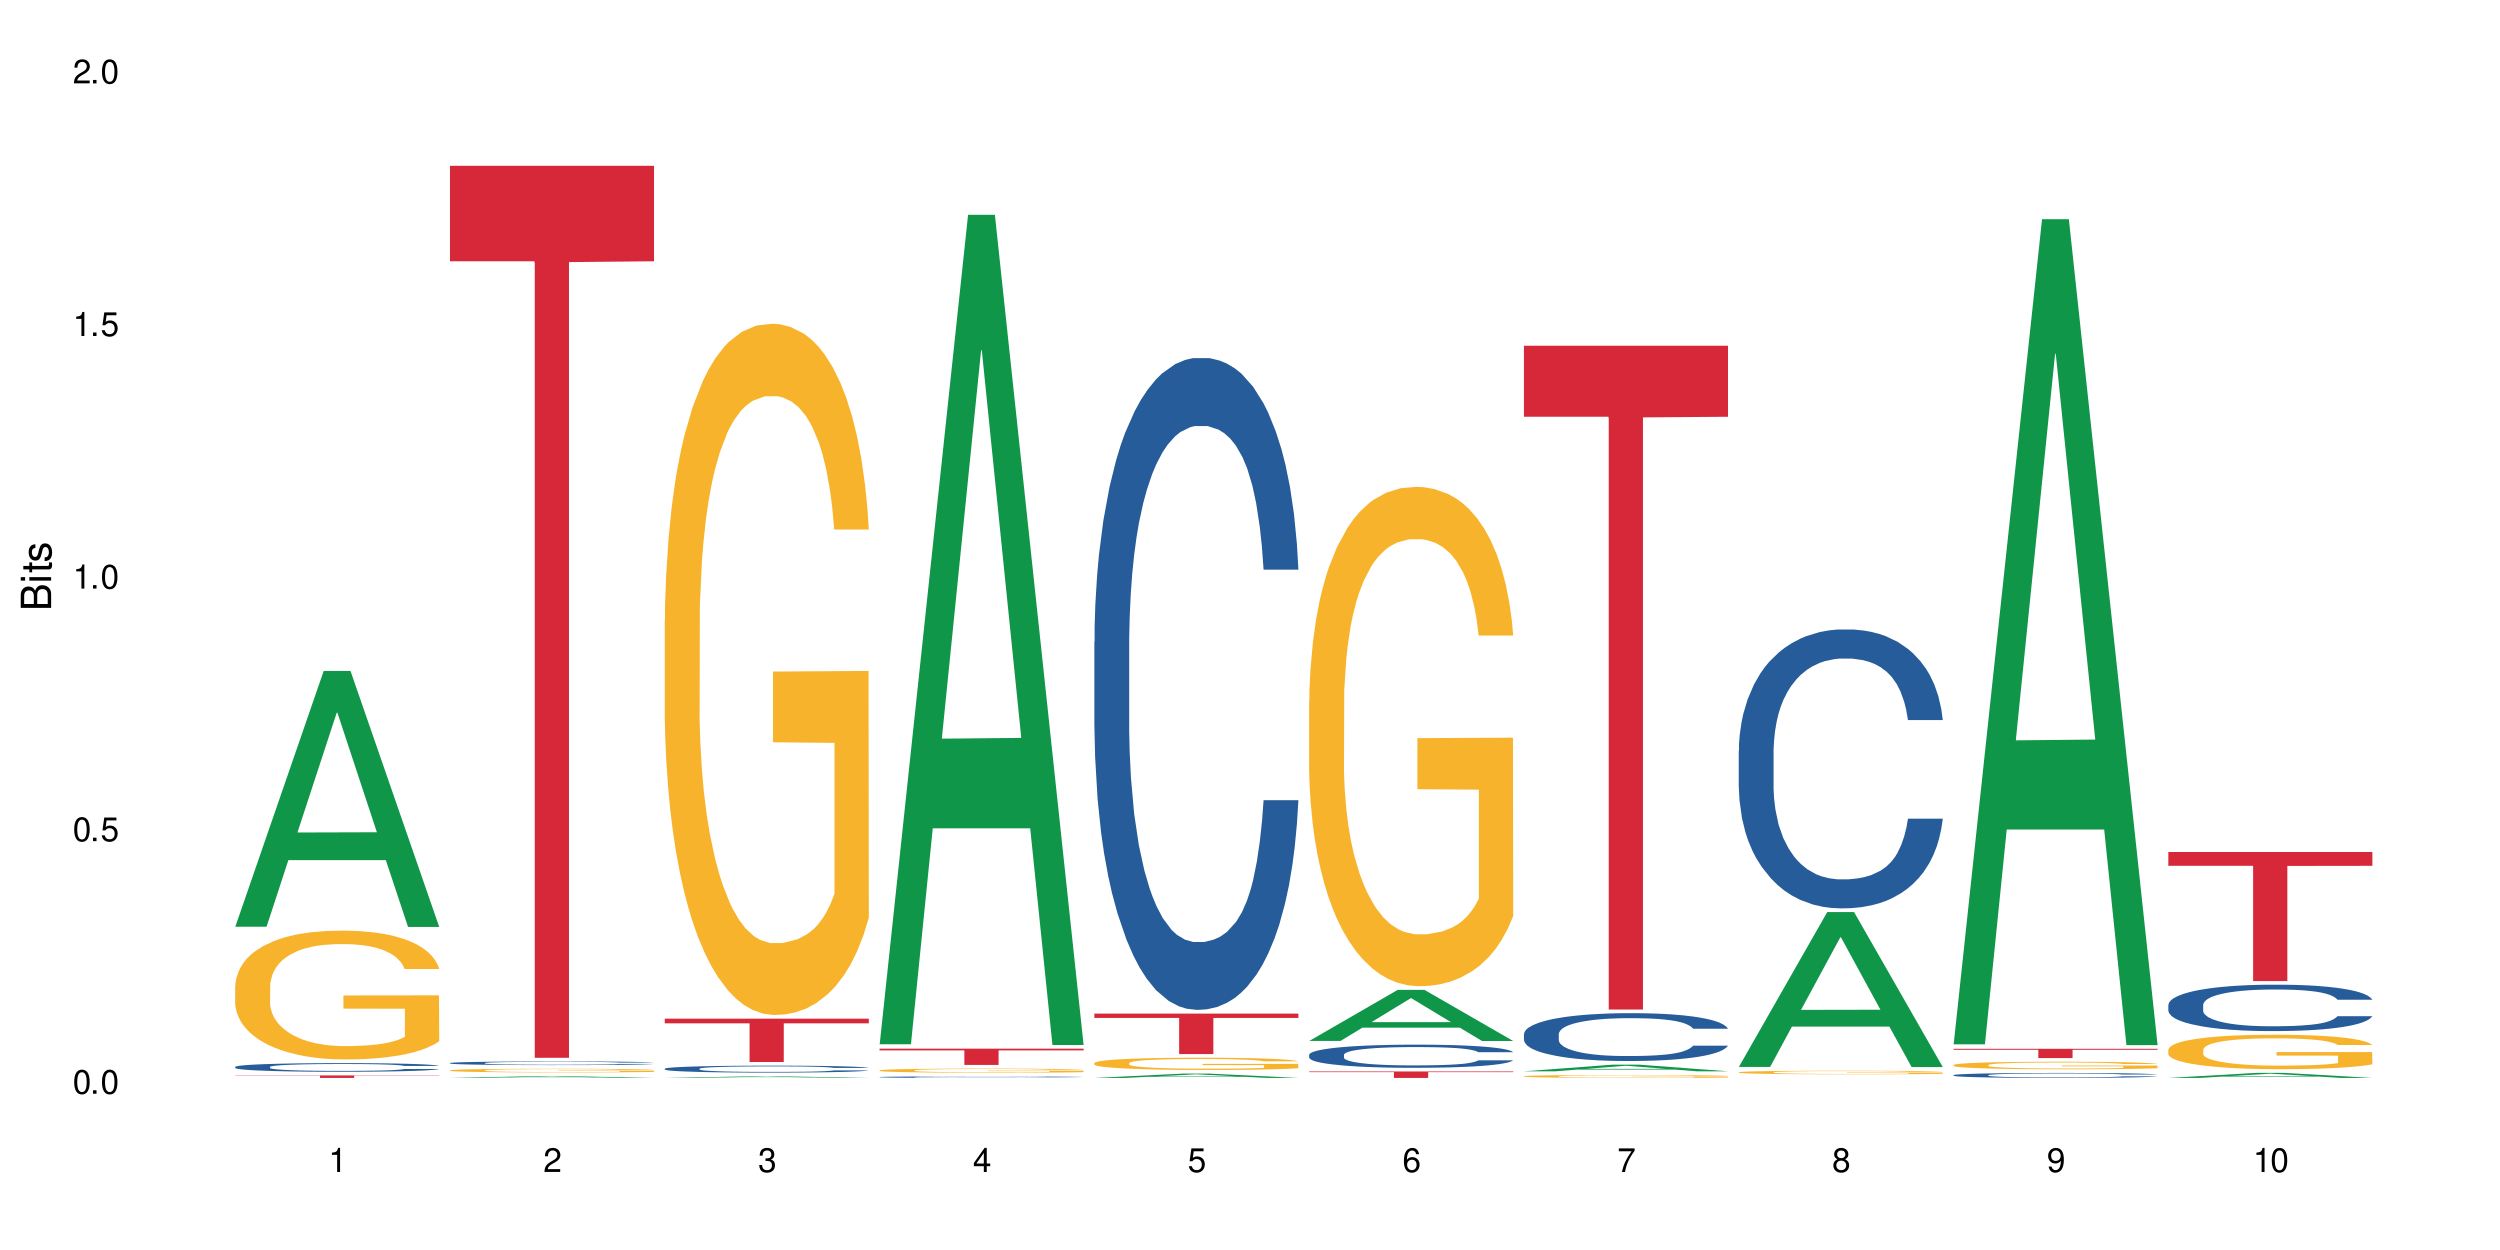 <?xml version="1.0" encoding="UTF-8"?>
<svg xmlns="http://www.w3.org/2000/svg" xmlns:xlink="http://www.w3.org/1999/xlink" width="720" height="360" viewBox="0 0 720 360">
<defs>
<g>
<g id="glyph-0-0">
</g>
<g id="glyph-0-1">
<path d="M 2.641 -6.938 C 2 -6.938 1.422 -6.656 1.078 -6.172 C 0.641 -5.562 0.406 -4.641 0.406 -3.359 C 0.406 -1.016 1.188 0.219 2.641 0.219 C 4.078 0.219 4.859 -1.016 4.859 -3.297 C 4.859 -4.641 4.656 -5.547 4.203 -6.172 C 3.844 -6.656 3.281 -6.938 2.641 -6.938 Z M 2.641 -6.188 C 3.547 -6.188 4 -5.25 4 -3.375 C 4 -1.406 3.562 -0.484 2.625 -0.484 C 1.734 -0.484 1.281 -1.438 1.281 -3.344 C 1.281 -5.25 1.734 -6.188 2.641 -6.188 Z M 2.641 -6.188 "/>
</g>
<g id="glyph-0-2">
<path d="M 1.828 -1 L 0.828 -1 L 0.828 0 L 1.828 0 Z M 1.828 -1 "/>
</g>
<g id="glyph-0-3">
<path d="M 4.562 -6.797 L 1.062 -6.797 L 0.547 -3.094 L 1.328 -3.094 C 1.719 -3.562 2.047 -3.734 2.578 -3.734 C 3.484 -3.734 4.062 -3.109 4.062 -2.094 C 4.062 -1.125 3.484 -0.531 2.578 -0.531 C 1.828 -0.531 1.375 -0.906 1.188 -1.672 L 0.328 -1.672 C 0.453 -1.109 0.547 -0.844 0.75 -0.594 C 1.125 -0.078 1.828 0.219 2.594 0.219 C 3.969 0.219 4.922 -0.781 4.922 -2.219 C 4.922 -3.562 4.031 -4.484 2.719 -4.484 C 2.25 -4.484 1.859 -4.359 1.469 -4.062 L 1.734 -5.969 L 4.562 -5.969 Z M 4.562 -6.797 "/>
</g>
<g id="glyph-0-4">
<path d="M 2.484 -4.938 L 2.484 0 L 3.328 0 L 3.328 -6.938 L 2.766 -6.938 C 2.469 -5.875 2.281 -5.734 0.984 -5.562 L 0.984 -4.938 Z M 2.484 -4.938 "/>
</g>
<g id="glyph-0-5">
<path d="M 4.859 -0.828 L 1.281 -0.828 C 1.359 -1.406 1.672 -1.781 2.5 -2.281 L 3.469 -2.828 C 4.406 -3.344 4.906 -4.062 4.906 -4.906 C 4.906 -5.484 4.672 -6.031 4.266 -6.406 C 3.859 -6.766 3.375 -6.938 2.719 -6.938 C 1.859 -6.938 1.219 -6.625 0.844 -6.031 C 0.609 -5.672 0.5 -5.234 0.484 -4.531 L 1.328 -4.531 C 1.359 -5.016 1.406 -5.281 1.531 -5.516 C 1.75 -5.938 2.188 -6.203 2.703 -6.203 C 3.469 -6.203 4.031 -5.641 4.031 -4.891 C 4.031 -4.344 3.719 -3.859 3.125 -3.516 L 2.234 -3 C 0.812 -2.172 0.406 -1.531 0.328 -0.016 L 4.859 -0.016 Z M 4.859 -0.828 "/>
</g>
<g id="glyph-0-6">
<path d="M 2.125 -3.188 L 2.578 -3.188 C 3.5 -3.188 3.984 -2.766 3.984 -1.922 C 3.984 -1.062 3.469 -0.531 2.594 -0.531 C 1.656 -0.531 1.203 -1 1.156 -2.016 L 0.312 -2.016 C 0.344 -1.453 0.438 -1.094 0.609 -0.781 C 0.953 -0.109 1.625 0.219 2.547 0.219 C 3.953 0.219 4.859 -0.625 4.859 -1.938 C 4.859 -2.828 4.516 -3.297 3.703 -3.594 C 4.344 -3.844 4.656 -4.328 4.656 -5.031 C 4.656 -6.219 3.875 -6.938 2.578 -6.938 C 1.203 -6.938 0.484 -6.172 0.453 -4.703 L 1.297 -4.703 C 1.312 -5.125 1.344 -5.359 1.453 -5.578 C 1.641 -5.969 2.062 -6.203 2.594 -6.203 C 3.344 -6.203 3.797 -5.75 3.797 -5 C 3.797 -4.516 3.609 -4.219 3.25 -4.047 C 3.016 -3.953 2.703 -3.922 2.125 -3.906 Z M 2.125 -3.188 "/>
</g>
<g id="glyph-0-7">
<path d="M 3.141 -1.672 L 3.141 0 L 3.984 0 L 3.984 -1.672 L 4.984 -1.672 L 4.984 -2.438 L 3.984 -2.438 L 3.984 -6.938 L 3.359 -6.938 L 0.266 -2.578 L 0.266 -1.672 Z M 3.141 -2.438 L 1 -2.438 L 3.141 -5.5 Z M 3.141 -2.438 "/>
</g>
<g id="glyph-0-8">
<path d="M 4.781 -5.125 C 4.609 -6.266 3.891 -6.938 2.844 -6.938 C 2.094 -6.938 1.422 -6.578 1.031 -5.953 C 0.594 -5.266 0.406 -4.422 0.406 -3.172 C 0.406 -2 0.578 -1.25 0.984 -0.641 C 1.359 -0.078 1.953 0.219 2.703 0.219 C 3.984 0.219 4.922 -0.75 4.922 -2.094 C 4.922 -3.375 4.062 -4.281 2.844 -4.281 C 2.172 -4.281 1.641 -4.031 1.281 -3.516 C 1.281 -5.234 1.828 -6.188 2.797 -6.188 C 3.391 -6.188 3.797 -5.797 3.938 -5.125 Z M 2.734 -3.531 C 3.547 -3.531 4.062 -2.953 4.062 -2.031 C 4.062 -1.156 3.484 -0.531 2.703 -0.531 C 1.922 -0.531 1.328 -1.188 1.328 -2.078 C 1.328 -2.938 1.906 -3.531 2.734 -3.531 Z M 2.734 -3.531 "/>
</g>
<g id="glyph-0-9">
<path d="M 4.984 -6.797 L 0.438 -6.797 L 0.438 -5.969 L 4.109 -5.969 C 2.5 -3.656 1.828 -2.234 1.328 0 L 2.219 0 C 2.594 -2.172 3.453 -4.047 4.984 -6.094 Z M 4.984 -6.797 "/>
</g>
<g id="glyph-0-10">
<path d="M 3.75 -3.656 C 4.469 -4.094 4.688 -4.438 4.688 -5.078 C 4.688 -6.172 3.844 -6.938 2.641 -6.938 C 1.438 -6.938 0.594 -6.172 0.594 -5.094 C 0.594 -4.438 0.812 -4.094 1.516 -3.656 C 0.734 -3.266 0.359 -2.703 0.359 -1.922 C 0.359 -0.656 1.281 0.219 2.641 0.219 C 3.984 0.219 4.922 -0.656 4.922 -1.922 C 4.922 -2.703 4.531 -3.266 3.75 -3.656 Z M 2.641 -6.188 C 3.359 -6.188 3.812 -5.75 3.812 -5.062 C 3.812 -4.406 3.344 -3.984 2.641 -3.984 C 1.922 -3.984 1.453 -4.406 1.453 -5.078 C 1.453 -5.75 1.922 -6.188 2.641 -6.188 Z M 2.641 -3.266 C 3.484 -3.266 4.062 -2.719 4.062 -1.906 C 4.062 -1.078 3.484 -0.531 2.625 -0.531 C 1.797 -0.531 1.219 -1.094 1.219 -1.906 C 1.219 -2.719 1.781 -3.266 2.641 -3.266 Z M 2.641 -3.266 "/>
</g>
<g id="glyph-0-11">
<path d="M 0.516 -1.578 C 0.672 -0.453 1.406 0.219 2.438 0.219 C 3.188 0.219 3.859 -0.141 4.266 -0.766 C 4.688 -1.453 4.891 -2.297 4.891 -3.547 C 4.891 -4.719 4.703 -5.453 4.312 -6.078 C 3.938 -6.641 3.344 -6.938 2.594 -6.938 C 1.297 -6.938 0.359 -5.969 0.359 -4.625 C 0.359 -3.344 1.234 -2.453 2.453 -2.453 C 3.094 -2.453 3.578 -2.672 4.016 -3.203 C 4 -1.484 3.469 -0.531 2.5 -0.531 C 1.906 -0.531 1.484 -0.906 1.359 -1.578 Z M 2.578 -6.203 C 3.375 -6.203 3.969 -5.531 3.969 -4.641 C 3.969 -3.797 3.391 -3.188 2.547 -3.188 C 1.734 -3.188 1.234 -3.766 1.234 -4.688 C 1.234 -5.562 1.797 -6.203 2.578 -6.203 Z M 2.578 -6.203 "/>
</g>
<g id="glyph-1-0">
</g>
<g id="glyph-1-1">
<path d="M 0 -0.953 L 0 -4.891 C 0 -5.719 -0.234 -6.344 -0.734 -6.797 C -1.188 -7.234 -1.812 -7.469 -2.5 -7.469 C -3.547 -7.469 -4.188 -7 -4.625 -5.875 C -4.984 -6.688 -5.625 -7.094 -6.531 -7.094 C -7.172 -7.094 -7.734 -6.859 -8.141 -6.391 C -8.562 -5.922 -8.75 -5.344 -8.75 -4.5 L -8.75 -0.953 Z M -4.984 -2.062 L -7.766 -2.062 L -7.766 -4.219 C -7.766 -4.844 -7.688 -5.203 -7.453 -5.5 C -7.219 -5.812 -6.859 -5.969 -6.375 -5.969 C -5.891 -5.969 -5.531 -5.812 -5.297 -5.5 C -5.062 -5.203 -4.984 -4.844 -4.984 -4.219 Z M -0.984 -2.062 L -4 -2.062 L -4 -4.781 C -4 -5.766 -3.438 -6.359 -2.484 -6.359 C -1.547 -6.359 -0.984 -5.766 -0.984 -4.781 Z M -0.984 -2.062 "/>
</g>
<g id="glyph-1-2">
<path d="M -6.281 -1.797 L -6.281 -0.797 L 0 -0.797 L 0 -1.797 Z M -8.75 -1.797 L -8.75 -0.797 L -7.484 -0.797 L -7.484 -1.797 Z M -8.75 -1.797 "/>
</g>
<g id="glyph-1-3">
<path d="M -6.281 -3.047 L -6.281 -2.016 L -8.016 -2.016 L -8.016 -1.016 L -6.281 -1.016 L -6.281 -0.172 L -5.469 -0.172 L -5.469 -1.016 L -0.719 -1.016 C -0.078 -1.016 0.281 -1.453 0.281 -2.234 C 0.281 -2.5 0.25 -2.719 0.188 -3.047 L -0.641 -3.047 C -0.609 -2.906 -0.594 -2.766 -0.594 -2.562 C -0.594 -2.141 -0.719 -2.016 -1.156 -2.016 L -5.469 -2.016 L -5.469 -3.047 Z M -6.281 -3.047 "/>
</g>
<g id="glyph-1-4">
<path d="M -4.531 -5.25 C -5.766 -5.25 -6.469 -4.422 -6.469 -2.969 C -6.469 -1.516 -5.719 -0.562 -4.547 -0.562 C -3.562 -0.562 -3.094 -1.062 -2.734 -2.562 L -2.516 -3.484 C -2.344 -4.188 -2.094 -4.469 -1.641 -4.469 C -1.047 -4.469 -0.641 -3.875 -0.641 -3 C -0.641 -2.453 -0.797 -2 -1.062 -1.75 C -1.25 -1.594 -1.422 -1.531 -1.875 -1.469 L -1.875 -0.406 C -0.422 -0.453 0.281 -1.266 0.281 -2.922 C 0.281 -4.5 -0.5 -5.516 -1.719 -5.516 C -2.656 -5.516 -3.172 -4.984 -3.469 -3.734 L -3.703 -2.766 C -3.891 -1.953 -4.156 -1.609 -4.594 -1.609 C -5.188 -1.609 -5.547 -2.125 -5.547 -2.938 C -5.547 -3.75 -5.203 -4.172 -4.531 -4.203 Z M -4.531 -5.25 "/>
</g>
</g>
</defs>
<rect x="-72" y="-36" width="864" height="432" fill="rgb(100%, 100%, 100%)" fill-opacity="1"/>
<path fill-rule="nonzero" fill="rgb(6.275%, 58.824%, 28.235%)" fill-opacity="1" d="M 67.73 266.895 L 67.793 266.828 L 93.223 193.234 L 100.945 193.234 L 126.5 266.965 L 117.52 266.965 L 111.117 247.719 L 83.051 247.719 L 76.773 266.895 L 67.73 266.895 L 85.75 239.758 L 108.543 239.688 L 97.176 205.281 L 97.051 205.211 L 96.926 205.422 L 85.688 239.688 L 85.75 239.758 Z M 67.73 266.895 "/>
<path fill-rule="nonzero" fill="rgb(14.51%, 36.078%, 60%)" fill-opacity="1" d="M 67.73 307.262 L 67.801 307.262 L 67.801 307.207 L 68.02 307.121 L 68.52 307.012 L 69.02 306.934 L 70.312 306.801 L 72.102 306.672 L 73.965 306.57 L 75.328 306.512 L 76.547 306.465 L 79.34 306.383 L 81.133 306.34 L 83.066 306.301 L 85.434 306.262 L 87.152 306.238 L 91.023 306.203 L 93.891 306.188 L 96.113 306.18 L 100.914 306.18 L 103.781 306.188 L 105.859 306.199 L 108.152 306.219 L 110.086 306.238 L 113.457 306.289 L 116.465 306.352 L 117.828 306.391 L 119.977 306.461 L 121.625 306.527 L 122.773 306.586 L 124.062 306.672 L 125.207 306.773 L 126.07 306.891 L 126.5 306.988 L 116.465 306.988 L 115.965 306.898 L 115.391 306.824 L 114.316 306.734 L 113.238 306.668 L 111.734 306.602 L 110.375 306.559 L 108.512 306.516 L 106.863 306.488 L 105.141 306.465 L 103.492 306.453 L 100.34 306.438 L 96.684 306.438 L 95.324 306.445 L 92.527 306.461 L 91.023 306.477 L 88.871 306.512 L 87.367 306.539 L 85.578 306.586 L 84.359 306.625 L 82.852 306.684 L 81.777 306.734 L 80.559 306.809 L 79.844 306.867 L 79.199 306.93 L 78.625 307.008 L 78.195 307.086 L 77.906 307.168 L 77.766 307.25 L 77.766 307.605 L 77.906 307.688 L 78.266 307.781 L 79.199 307.922 L 80.559 308.043 L 82.137 308.137 L 83.641 308.203 L 84.5 308.238 L 85.648 308.273 L 87.441 308.32 L 90.02 308.363 L 91.523 308.383 L 93.816 308.402 L 96.184 308.41 L 99.336 308.41 L 102.133 308.402 L 103.996 308.391 L 105.93 308.371 L 108.582 308.332 L 110.23 308.297 L 111.664 308.254 L 112.738 308.211 L 113.457 308.172 L 114.531 308.102 L 115.391 308.023 L 116.035 307.945 L 116.465 307.867 L 126.5 307.867 L 126.07 307.961 L 125.422 308.047 L 124.777 308.113 L 123.777 308.195 L 122.629 308.266 L 120.98 308.344 L 119.617 308.395 L 117.828 308.453 L 116.18 308.496 L 114.387 308.535 L 111.734 308.582 L 110.016 308.602 L 108.152 308.625 L 105.93 308.641 L 103.137 308.656 L 100.125 308.668 L 97.328 308.668 L 94.32 308.664 L 92.098 308.656 L 89.16 308.637 L 85.504 308.594 L 82.852 308.551 L 80.773 308.508 L 78.984 308.461 L 76.977 308.402 L 74.395 308.301 L 72.82 308.223 L 71.746 308.16 L 70.527 308.07 L 69.664 307.992 L 68.664 307.863 L 67.945 307.703 L 67.73 307.578 Z M 67.73 307.262 "/>
<path fill-rule="nonzero" fill="rgb(96.863%, 70.196%, 16.863%)" fill-opacity="1" d="M 67.73 283.914 L 67.801 283.879 L 67.801 283.199 L 68.09 281.676 L 68.805 279.574 L 69.738 277.848 L 70.742 276.492 L 71.387 275.781 L 72.461 274.762 L 73.395 274.02 L 75.758 272.492 L 78.77 271.07 L 80.418 270.461 L 82.281 269.883 L 84.93 269.238 L 86.148 269.004 L 89.875 268.461 L 94.105 268.121 L 98.762 268.02 L 100.914 268.055 L 103.852 268.188 L 107.863 268.562 L 110.16 268.902 L 111.949 269.238 L 113.812 269.68 L 116.105 270.359 L 118.258 271.172 L 119.977 271.984 L 121.695 273 L 123.129 274.086 L 124.348 275.27 L 125.422 276.695 L 126.07 277.879 L 126.5 279.066 L 116.535 279.066 L 115.965 277.879 L 115.32 276.965 L 114.242 275.848 L 113.168 275.035 L 112.094 274.391 L 110.086 273.508 L 108.367 272.969 L 106.215 272.492 L 104.137 272.188 L 101.773 271.984 L 100.34 271.918 L 96.543 271.918 L 93.102 272.152 L 91.094 272.426 L 89.66 272.695 L 87.656 273.203 L 86.438 273.609 L 85.719 273.883 L 83.57 274.934 L 82.137 275.883 L 81.348 276.523 L 80.344 277.543 L 79.629 278.457 L 78.84 279.812 L 78.41 280.828 L 77.836 283.133 L 77.766 289.234 L 77.98 290.52 L 78.41 291.91 L 78.984 293.129 L 79.844 294.418 L 80.703 295.398 L 82.207 296.723 L 83.496 297.602 L 84.5 298.18 L 86.438 299.094 L 87.227 299.398 L 89.09 300.008 L 91.023 300.484 L 93.387 300.891 L 95.18 301.094 L 98.047 301.262 L 101.703 301.262 L 106 301.059 L 108.727 300.789 L 110.59 300.516 L 111.809 300.277 L 113.312 299.906 L 114.387 299.566 L 115.391 299.195 L 116.609 298.617 L 116.609 290.52 L 98.906 290.484 L 98.906 286.691 L 126.426 286.656 L 126.5 299.906 L 124.992 300.82 L 123.129 301.703 L 121.34 302.379 L 119.477 302.957 L 116.824 303.602 L 114.672 304.008 L 111.375 304.48 L 108.367 304.785 L 105.215 304.988 L 102.418 305.09 L 99.121 305.125 L 96.184 305.059 L 93.031 304.855 L 90.52 304.582 L 88.227 304.242 L 85.934 303.805 L 83.066 303.09 L 81.203 302.516 L 79.27 301.805 L 77.336 300.957 L 75.613 300.043 L 74.469 299.332 L 73.32 298.516 L 72.102 297.5 L 70.957 296.348 L 70.098 295.297 L 69.309 294.113 L 68.734 292.992 L 68.16 291.469 L 67.875 290.25 L 67.73 289.199 Z M 67.73 283.914 "/>
<path fill-rule="nonzero" fill="rgb(83.922%, 15.686%, 22.353%)" fill-opacity="1" d="M 67.73 309.723 L 126.5 309.723 L 126.5 309.801 L 102.008 309.801 L 102.008 310.441 L 92.152 310.441 L 92.152 309.801 L 67.73 309.801 Z M 67.73 309.723 "/>
<path fill-rule="nonzero" fill="rgb(6.275%, 58.824%, 28.235%)" fill-opacity="1" d="M 129.594 310.441 L 129.656 310.441 L 155.082 309.914 L 162.805 309.914 L 188.359 310.441 L 179.383 310.441 L 172.977 310.305 L 144.91 310.305 L 138.633 310.441 L 129.594 310.441 L 147.613 310.246 L 170.402 310.246 L 159.039 310 L 158.789 310 L 147.547 310.246 L 147.613 310.246 Z M 129.594 310.441 "/>
<path fill-rule="nonzero" fill="rgb(14.51%, 36.078%, 60%)" fill-opacity="1" d="M 129.594 306.152 L 129.664 306.152 L 129.664 306.129 L 129.879 306.094 L 130.379 306.047 L 130.883 306.016 L 132.172 305.957 L 133.965 305.902 L 135.828 305.859 L 137.188 305.836 L 138.406 305.816 L 141.203 305.781 L 142.992 305.762 L 144.93 305.746 L 147.293 305.73 L 149.016 305.719 L 152.883 305.703 L 155.75 305.695 L 162.773 305.695 L 165.641 305.699 L 167.719 305.703 L 170.012 305.711 L 171.949 305.719 L 175.316 305.738 L 178.324 305.766 L 179.688 305.781 L 181.836 305.812 L 183.484 305.84 L 184.633 305.867 L 185.922 305.902 L 187.07 305.945 L 187.93 305.996 L 188.359 306.035 L 178.324 306.035 L 177.824 305.996 L 177.25 305.969 L 176.176 305.93 L 175.102 305.898 L 173.598 305.871 L 172.234 305.855 L 170.371 305.836 L 168.723 305.824 L 167.004 305.816 L 165.355 305.809 L 162.199 305.805 L 157.184 305.805 L 154.391 305.812 L 152.883 305.82 L 150.734 305.832 L 149.23 305.848 L 147.438 305.867 L 146.219 305.883 L 144.715 305.906 L 143.641 305.93 L 142.422 305.961 L 141.703 305.984 L 141.059 306.012 L 140.484 306.043 L 140.055 306.078 L 139.77 306.113 L 139.625 306.148 L 139.625 306.297 L 139.77 306.332 L 140.129 306.371 L 141.059 306.43 L 142.422 306.484 L 143.996 306.523 L 145.504 306.551 L 146.363 306.566 L 147.508 306.582 L 149.301 306.602 L 151.879 306.621 L 153.387 306.629 L 155.68 306.637 L 158.043 306.641 L 161.199 306.641 L 163.992 306.637 L 165.855 306.629 L 167.789 306.621 L 170.441 306.605 L 172.09 306.59 L 173.523 306.574 L 174.598 306.555 L 175.316 306.539 L 176.391 306.508 L 177.25 306.477 L 177.895 306.441 L 178.324 306.41 L 188.359 306.41 L 187.93 306.449 L 187.285 306.484 L 186.641 306.512 L 185.637 306.547 L 184.488 306.578 L 182.84 306.609 L 181.48 306.633 L 179.688 306.656 L 178.039 306.676 L 176.246 306.691 L 173.598 306.711 L 171.875 306.723 L 170.012 306.73 L 167.789 306.738 L 164.996 306.742 L 161.984 306.746 L 159.191 306.75 L 156.18 306.746 L 153.957 306.742 L 151.02 306.734 L 147.367 306.719 L 144.715 306.699 L 142.637 306.68 L 140.844 306.66 L 138.836 306.637 L 136.258 306.594 L 134.68 306.559 L 133.605 306.531 L 132.387 306.496 L 131.527 306.461 L 130.523 306.406 L 129.809 306.34 L 129.594 306.285 Z M 129.594 306.152 "/>
<path fill-rule="nonzero" fill="rgb(96.863%, 70.196%, 16.863%)" fill-opacity="1" d="M 129.594 308.254 L 129.664 308.254 L 129.664 308.234 L 129.949 308.191 L 130.668 308.133 L 131.598 308.082 L 132.602 308.043 L 133.246 308.023 L 134.32 307.996 L 135.254 307.973 L 137.617 307.93 L 140.629 307.891 L 142.277 307.875 L 144.141 307.855 L 146.793 307.84 L 148.012 307.832 L 151.738 307.816 L 155.965 307.809 L 160.625 307.805 L 162.773 307.805 L 165.711 307.809 L 169.727 307.82 L 172.02 307.828 L 173.812 307.84 L 175.676 307.852 L 177.969 307.871 L 180.117 307.895 L 181.836 307.918 L 183.559 307.945 L 184.992 307.977 L 186.211 308.012 L 187.285 308.051 L 187.93 308.086 L 188.359 308.117 L 178.398 308.117 L 177.824 308.086 L 177.18 308.059 L 176.105 308.027 L 175.031 308.004 L 173.953 307.984 L 171.949 307.961 L 170.227 307.945 L 168.078 307.93 L 166 307.922 L 163.633 307.918 L 162.199 307.914 L 158.402 307.914 L 154.961 307.922 L 152.957 307.93 L 151.523 307.938 L 149.516 307.953 L 148.297 307.961 L 147.582 307.969 L 145.43 308 L 143.996 308.027 L 143.207 308.047 L 142.207 308.074 L 141.488 308.102 L 140.699 308.141 L 140.27 308.168 L 139.695 308.234 L 139.625 308.406 L 139.84 308.445 L 140.27 308.484 L 140.844 308.52 L 141.703 308.555 L 142.562 308.582 L 144.07 308.621 L 145.359 308.645 L 146.363 308.66 L 148.297 308.688 L 149.086 308.695 L 150.949 308.715 L 152.883 308.727 L 155.25 308.738 L 157.039 308.746 L 159.906 308.75 L 163.562 308.75 L 167.863 308.742 L 170.586 308.734 L 172.449 308.727 L 173.668 308.723 L 175.172 308.711 L 176.246 308.699 L 177.25 308.691 L 178.469 308.676 L 178.469 308.445 L 160.766 308.441 L 160.766 308.336 L 188.289 308.332 L 188.359 308.711 L 186.855 308.738 L 184.992 308.762 L 183.199 308.781 L 181.336 308.797 L 178.684 308.816 L 176.535 308.828 L 173.238 308.84 L 170.227 308.848 L 167.074 308.855 L 164.277 308.859 L 160.984 308.859 L 158.043 308.855 L 154.891 308.852 L 152.383 308.844 L 147.797 308.82 L 144.93 308.801 L 143.066 308.785 L 141.129 308.766 L 139.195 308.742 L 137.477 308.715 L 136.328 308.695 L 135.184 308.672 L 133.965 308.641 L 132.816 308.609 L 131.957 308.578 L 131.168 308.547 L 130.594 308.516 L 130.023 308.469 L 129.734 308.438 L 129.594 308.406 Z M 129.594 308.254 "/>
<path fill-rule="nonzero" fill="rgb(83.922%, 15.686%, 22.353%)" fill-opacity="1" d="M 129.594 47.75 L 188.359 47.75 L 188.359 75.246 L 163.867 75.488 L 163.867 304.641 L 154.012 304.641 L 154.012 75.73 L 153.871 75.246 L 129.594 75.246 Z M 129.594 47.75 "/>
<path fill-rule="nonzero" fill="rgb(6.275%, 58.824%, 28.235%)" fill-opacity="1" d="M 191.453 310.441 L 191.516 310.441 L 216.945 309.969 L 224.668 309.969 L 250.219 310.441 L 241.242 310.441 L 234.84 310.316 L 206.773 310.316 L 200.492 310.441 L 191.453 310.441 L 209.473 310.266 L 232.266 310.266 L 220.898 310.047 L 220.648 310.047 L 209.41 310.266 L 209.473 310.266 Z M 191.453 310.441 "/>
<path fill-rule="nonzero" fill="rgb(14.51%, 36.078%, 60%)" fill-opacity="1" d="M 191.453 307.781 L 191.523 307.781 L 191.523 307.738 L 191.738 307.668 L 192.242 307.582 L 192.742 307.52 L 194.031 307.41 L 195.824 307.309 L 197.688 307.227 L 199.051 307.18 L 200.27 307.145 L 203.062 307.074 L 204.855 307.039 L 206.789 307.008 L 209.156 306.977 L 210.875 306.961 L 214.746 306.93 L 217.613 306.918 L 219.832 306.914 L 224.637 306.914 L 227.5 306.918 L 229.582 306.93 L 231.875 306.945 L 233.809 306.961 L 237.176 307 L 240.188 307.051 L 241.547 307.082 L 243.699 307.137 L 245.348 307.191 L 246.492 307.238 L 247.785 307.309 L 248.93 307.391 L 249.789 307.484 L 250.219 307.562 L 240.188 307.562 L 239.684 307.488 L 239.113 307.434 L 238.035 307.355 L 236.961 307.305 L 235.457 307.25 L 234.094 307.215 L 232.23 307.18 L 230.582 307.16 L 228.863 307.145 L 227.215 307.133 L 224.062 307.121 L 220.406 307.121 L 219.043 307.125 L 216.25 307.141 L 214.746 307.152 L 212.594 307.18 L 211.09 307.203 L 209.297 307.238 L 208.078 307.27 L 206.574 307.316 L 205.5 307.359 L 204.281 307.418 L 203.566 307.465 L 202.918 307.516 L 202.348 307.578 L 201.918 307.641 L 201.629 307.707 L 201.484 307.773 L 201.484 308.059 L 201.629 308.125 L 201.988 308.199 L 202.918 308.312 L 204.281 308.41 L 205.859 308.484 L 207.363 308.539 L 208.223 308.566 L 209.371 308.594 L 211.16 308.633 L 213.742 308.668 L 215.246 308.684 L 217.539 308.699 L 219.906 308.703 L 223.059 308.703 L 225.852 308.699 L 227.715 308.688 L 229.652 308.672 L 232.305 308.645 L 233.953 308.613 L 235.387 308.578 L 236.461 308.543 L 237.176 308.516 L 238.254 308.457 L 239.113 308.395 L 239.758 308.332 L 240.188 308.27 L 250.219 308.27 L 249.789 308.344 L 249.145 308.414 L 248.5 308.469 L 247.496 308.531 L 246.352 308.586 L 244.703 308.652 L 243.34 308.695 L 241.547 308.738 L 239.898 308.773 L 238.109 308.805 L 235.457 308.844 L 233.738 308.859 L 231.875 308.875 L 229.652 308.891 L 226.855 308.902 L 223.848 308.91 L 221.051 308.914 L 218.043 308.91 L 215.82 308.902 L 212.883 308.887 L 209.227 308.852 L 206.574 308.816 L 204.496 308.785 L 202.703 308.746 L 200.699 308.699 L 198.117 308.617 L 196.543 308.555 L 195.465 308.504 L 194.246 308.434 L 193.387 308.367 L 192.383 308.266 L 191.668 308.137 L 191.453 308.035 Z M 191.453 307.781 "/>
<path fill-rule="nonzero" fill="rgb(96.863%, 70.196%, 16.863%)" fill-opacity="1" d="M 191.453 178.5 L 191.523 178.316 L 191.523 174.68 L 191.812 166.5 L 192.527 155.227 L 193.461 145.953 L 194.461 138.68 L 195.109 134.859 L 196.184 129.406 L 197.113 125.406 L 199.48 117.223 L 202.488 109.586 L 204.137 106.312 L 206 103.223 L 208.652 99.766 L 209.871 98.496 L 213.598 95.586 L 217.828 93.766 L 222.484 93.223 L 224.637 93.402 L 227.574 94.129 L 231.586 96.129 L 233.879 97.949 L 235.672 99.766 L 237.535 102.133 L 239.828 105.77 L 241.98 110.133 L 243.699 114.496 L 245.418 119.949 L 246.852 125.77 L 248.07 132.133 L 249.145 139.77 L 249.789 146.133 L 250.219 152.496 L 240.258 152.496 L 239.684 146.133 L 239.039 141.223 L 237.965 135.223 L 236.891 130.859 L 235.816 127.406 L 233.809 122.68 L 232.09 119.77 L 229.938 117.223 L 227.859 115.586 L 225.496 114.496 L 224.062 114.133 L 220.262 114.133 L 216.824 115.406 L 214.816 116.859 L 213.383 118.312 L 211.375 121.043 L 210.156 123.223 L 209.441 124.68 L 207.293 130.316 L 205.859 135.406 L 205.07 138.859 L 204.066 144.316 L 203.348 149.227 L 202.562 156.5 L 202.133 161.953 L 201.559 174.316 L 201.484 207.047 L 201.703 213.957 L 202.133 221.41 L 202.703 227.957 L 203.566 234.867 L 204.426 240.141 L 205.93 247.23 L 207.219 251.957 L 208.223 255.051 L 210.156 259.957 L 210.945 261.594 L 212.809 264.867 L 214.746 267.414 L 217.109 269.598 L 218.902 270.688 L 221.77 271.598 L 225.422 271.598 L 229.723 270.504 L 232.445 269.051 L 234.309 267.598 L 235.527 266.324 L 237.035 264.324 L 238.109 262.504 L 239.113 260.504 L 240.332 257.414 L 240.332 213.957 L 222.629 213.773 L 222.629 193.41 L 250.148 193.227 L 250.219 264.324 L 248.715 269.23 L 246.852 273.961 L 245.059 277.598 L 243.195 280.688 L 240.547 284.141 L 238.395 286.324 L 235.098 288.871 L 232.09 290.508 L 228.934 291.598 L 226.141 292.145 L 222.844 292.324 L 219.906 291.961 L 216.75 290.871 L 214.242 289.414 L 211.949 287.598 L 209.656 285.234 L 206.789 281.414 L 204.926 278.324 L 202.992 274.504 L 201.055 269.961 L 199.336 265.051 L 198.191 261.23 L 197.043 256.867 L 195.824 251.414 L 194.68 245.23 L 193.816 239.594 L 193.031 233.23 L 192.457 227.23 L 191.883 219.047 L 191.598 212.5 L 191.453 206.863 Z M 191.453 178.5 "/>
<path fill-rule="nonzero" fill="rgb(83.922%, 15.686%, 22.353%)" fill-opacity="1" d="M 191.453 293.379 L 250.219 293.379 L 250.219 294.715 L 225.727 294.727 L 225.727 305.859 L 215.875 305.859 L 215.875 294.738 L 215.73 294.715 L 191.453 294.715 Z M 191.453 293.379 "/>
<path fill-rule="nonzero" fill="rgb(6.275%, 58.824%, 28.235%)" fill-opacity="1" d="M 253.312 300.742 L 253.375 300.516 L 278.805 61.867 L 286.527 61.867 L 312.082 300.965 L 303.102 300.965 L 296.699 238.551 L 268.633 238.551 L 262.355 300.742 L 253.312 300.742 L 271.332 212.734 L 294.125 212.512 L 282.762 100.93 L 282.633 100.707 L 282.508 101.379 L 271.27 212.512 L 271.332 212.734 Z M 253.312 300.742 "/>
<path fill-rule="nonzero" fill="rgb(14.51%, 36.078%, 60%)" fill-opacity="1" d="M 253.312 310.191 L 253.387 310.191 L 253.387 310.184 L 253.602 310.168 L 254.102 310.148 L 254.605 310.133 L 255.895 310.109 L 257.684 310.086 L 259.547 310.07 L 260.91 310.059 L 262.129 310.051 L 264.922 310.035 L 266.715 310.027 L 268.652 310.02 L 271.016 310.016 L 272.734 310.012 L 276.605 310.004 L 279.473 310 L 289.363 310 L 291.441 310.004 L 293.734 310.008 L 295.668 310.012 L 299.039 310.02 L 302.047 310.031 L 303.41 310.039 L 305.559 310.051 L 307.207 310.062 L 308.355 310.07 L 309.645 310.086 L 310.793 310.105 L 311.652 310.125 L 312.082 310.145 L 302.047 310.145 L 301.547 310.129 L 300.973 310.113 L 299.898 310.098 L 298.824 310.086 L 297.316 310.074 L 295.957 310.066 L 294.094 310.059 L 292.445 310.055 L 290.723 310.051 L 289.074 310.047 L 280.906 310.047 L 278.109 310.051 L 276.605 310.055 L 274.457 310.059 L 272.949 310.062 L 271.16 310.07 L 269.941 310.078 L 268.434 310.09 L 267.359 310.098 L 266.141 310.113 L 265.426 310.121 L 264.781 310.133 L 264.207 310.145 L 263.777 310.16 L 263.492 310.176 L 263.348 310.191 L 263.348 310.254 L 263.492 310.266 L 263.848 310.285 L 264.781 310.309 L 266.141 310.328 L 267.719 310.348 L 269.223 310.359 L 270.082 310.363 L 271.23 310.371 L 273.023 310.379 L 275.602 310.387 L 277.105 310.391 L 279.402 310.395 L 287.715 310.395 L 289.578 310.391 L 291.512 310.387 L 294.164 310.383 L 295.812 310.375 L 297.246 310.367 L 298.32 310.359 L 299.039 310.352 L 300.113 310.34 L 300.973 310.328 L 301.617 310.312 L 302.047 310.301 L 312.082 310.301 L 311.652 310.316 L 311.008 310.332 L 310.363 310.344 L 309.359 310.355 L 308.211 310.371 L 306.562 310.383 L 305.203 310.395 L 303.41 310.402 L 301.762 310.41 L 299.969 310.418 L 297.316 310.426 L 295.598 310.43 L 293.734 310.434 L 291.512 310.438 L 288.719 310.438 L 285.707 310.441 L 279.902 310.441 L 277.68 310.438 L 274.742 310.434 L 271.086 310.43 L 268.434 310.422 L 266.355 310.414 L 264.566 310.406 L 262.559 310.395 L 259.98 310.375 L 258.402 310.363 L 257.328 310.352 L 256.109 310.336 L 255.25 310.32 L 254.246 310.297 L 253.527 310.27 L 253.312 310.246 Z M 253.312 310.191 "/>
<path fill-rule="nonzero" fill="rgb(96.863%, 70.196%, 16.863%)" fill-opacity="1" d="M 253.312 308.266 L 253.387 308.266 L 253.387 308.242 L 253.672 308.195 L 254.387 308.125 L 255.32 308.07 L 256.324 308.027 L 256.969 308.004 L 258.043 307.973 L 258.977 307.949 L 261.34 307.898 L 264.352 307.852 L 266 307.832 L 267.863 307.816 L 270.516 307.793 L 271.73 307.789 L 275.461 307.77 L 279.688 307.758 L 284.348 307.754 L 286.496 307.758 L 289.434 307.762 L 293.449 307.773 L 295.742 307.785 L 297.531 307.793 L 299.395 307.809 L 301.691 307.832 L 303.84 307.855 L 305.559 307.883 L 307.281 307.914 L 308.715 307.949 L 309.93 307.988 L 311.008 308.035 L 311.652 308.07 L 312.082 308.109 L 302.121 308.109 L 301.547 308.07 L 300.902 308.043 L 299.824 308.008 L 298.75 307.98 L 297.676 307.961 L 295.668 307.93 L 293.949 307.914 L 291.801 307.898 L 289.723 307.891 L 287.355 307.883 L 285.922 307.879 L 282.125 307.879 L 278.684 307.887 L 276.676 307.898 L 275.242 307.906 L 273.238 307.922 L 272.02 307.934 L 271.301 307.945 L 269.152 307.977 L 267.719 308.008 L 266.93 308.027 L 265.926 308.062 L 265.211 308.09 L 264.422 308.133 L 263.992 308.168 L 263.418 308.238 L 263.348 308.438 L 263.562 308.477 L 263.992 308.52 L 264.566 308.559 L 265.426 308.602 L 266.285 308.633 L 267.789 308.676 L 269.082 308.703 L 270.082 308.723 L 272.02 308.75 L 272.809 308.762 L 274.672 308.781 L 276.605 308.797 L 278.973 308.809 L 280.762 308.816 L 283.629 308.82 L 287.285 308.82 L 291.586 308.816 L 294.309 308.805 L 296.172 308.797 L 297.391 308.789 L 298.895 308.777 L 299.969 308.766 L 300.973 308.754 L 302.191 308.738 L 302.191 308.477 L 284.488 308.477 L 284.488 308.355 L 312.008 308.352 L 312.082 308.777 L 310.578 308.809 L 308.715 308.836 L 306.922 308.855 L 305.059 308.875 L 302.406 308.895 L 300.258 308.91 L 296.961 308.926 L 293.949 308.934 L 290.797 308.941 L 288 308.945 L 284.703 308.945 L 281.766 308.941 L 278.613 308.938 L 276.105 308.926 L 273.812 308.918 L 271.516 308.902 L 268.652 308.879 L 266.789 308.863 L 264.852 308.84 L 262.918 308.812 L 261.195 308.781 L 260.051 308.758 L 258.902 308.734 L 257.684 308.699 L 256.539 308.664 L 255.68 308.629 L 254.891 308.594 L 254.316 308.555 L 253.742 308.508 L 253.457 308.469 L 253.312 308.434 Z M 253.312 308.266 "/>
<path fill-rule="nonzero" fill="rgb(83.922%, 15.686%, 22.353%)" fill-opacity="1" d="M 253.312 302.02 L 312.082 302.02 L 312.082 302.52 L 287.59 302.523 L 287.59 306.699 L 277.734 306.699 L 277.734 302.531 L 277.594 302.52 L 253.312 302.52 Z M 253.312 302.02 "/>
<path fill-rule="nonzero" fill="rgb(6.275%, 58.824%, 28.235%)" fill-opacity="1" d="M 315.176 310.441 L 315.238 310.438 L 340.664 309.203 L 348.387 309.203 L 373.941 310.441 L 364.965 310.441 L 358.559 310.117 L 330.496 310.117 L 324.215 310.441 L 315.176 310.441 L 333.195 309.984 L 355.984 309.984 L 344.621 309.406 L 344.496 309.406 L 344.371 309.41 L 333.133 309.984 L 333.195 309.984 Z M 315.176 310.441 "/>
<path fill-rule="nonzero" fill="rgb(14.51%, 36.078%, 60%)" fill-opacity="1" d="M 315.176 184.816 L 315.246 184.645 L 315.246 180.527 L 315.461 174.008 L 315.961 165.773 L 316.465 160.109 L 317.754 149.984 L 319.547 140.207 L 321.41 132.656 L 322.77 128.195 L 323.988 124.762 L 326.785 118.414 L 328.578 115.156 L 330.512 112.238 L 332.875 109.32 L 334.598 107.605 L 338.465 104.859 L 341.332 103.66 L 343.555 103.145 L 348.355 103.145 L 351.223 103.832 L 353.301 104.688 L 355.594 106.062 L 357.531 107.605 L 360.898 111.379 L 363.91 116.184 L 365.27 118.93 L 367.422 124.25 L 369.07 129.395 L 370.215 133.855 L 371.504 140.207 L 372.652 147.926 L 373.512 156.68 L 373.941 164.055 L 363.91 164.055 L 363.406 157.191 L 362.832 151.875 L 361.758 144.84 L 360.684 139.863 L 359.18 134.887 L 357.816 131.625 L 355.953 128.367 L 354.305 126.309 L 352.586 124.762 L 350.938 123.734 L 347.785 122.703 L 344.129 122.703 L 342.766 123.047 L 339.973 124.422 L 338.465 125.621 L 336.316 128.023 L 334.812 130.254 L 333.02 133.688 L 331.801 136.602 L 330.297 141.062 L 329.223 145.012 L 328.004 150.672 L 327.285 154.961 L 326.641 159.766 L 326.066 165.43 L 325.637 171.434 L 325.352 177.781 L 325.207 183.961 L 325.207 210.555 L 325.352 216.73 L 325.711 223.938 L 326.641 234.406 L 328.004 243.5 L 329.578 250.707 L 331.086 255.852 L 331.945 258.254 L 333.09 261 L 334.883 264.434 L 337.465 267.863 L 338.969 269.238 L 341.262 270.609 L 343.625 271.297 L 346.781 271.297 L 349.574 270.609 L 351.438 269.75 L 353.375 268.379 L 356.023 265.461 L 357.672 262.715 L 359.105 259.457 L 360.184 256.195 L 360.898 253.449 L 361.973 248.133 L 362.832 242.297 L 363.48 236.293 L 363.91 230.457 L 373.941 230.457 L 373.512 237.32 L 372.867 244.016 L 372.223 248.988 L 371.219 254.996 L 370.07 260.312 L 368.422 266.32 L 367.062 270.266 L 365.27 274.555 L 363.621 277.816 L 361.832 280.734 L 359.18 284.164 L 357.457 285.879 L 355.594 287.426 L 353.375 288.797 L 350.578 290 L 347.57 290.684 L 344.773 290.855 L 341.762 290.512 L 339.543 289.828 L 336.602 288.281 L 332.949 285.195 L 330.297 281.934 L 328.219 278.672 L 326.426 275.242 L 324.418 270.609 L 321.84 263.059 L 320.262 257.227 L 319.188 252.422 L 317.969 245.73 L 317.109 239.723 L 316.105 230.117 L 315.391 217.934 L 315.176 208.496 Z M 315.176 184.816 "/>
<path fill-rule="nonzero" fill="rgb(96.863%, 70.196%, 16.863%)" fill-opacity="1" d="M 315.176 306.133 L 315.246 306.129 L 315.246 306.062 L 315.531 305.918 L 316.25 305.719 L 317.18 305.555 L 318.184 305.426 L 318.828 305.359 L 319.906 305.262 L 320.836 305.191 L 323.203 305.047 L 326.211 304.91 L 327.859 304.852 L 329.723 304.797 L 332.375 304.738 L 333.594 304.715 L 337.32 304.664 L 341.547 304.629 L 346.207 304.621 L 348.355 304.625 L 351.297 304.637 L 355.309 304.672 L 357.602 304.703 L 359.395 304.738 L 361.258 304.777 L 363.551 304.844 L 365.699 304.922 L 367.422 304.996 L 369.141 305.094 L 370.574 305.199 L 371.793 305.309 L 372.867 305.445 L 373.512 305.559 L 373.941 305.672 L 363.98 305.672 L 363.406 305.559 L 362.762 305.473 L 361.688 305.363 L 360.613 305.289 L 359.535 305.227 L 357.531 305.145 L 355.809 305.09 L 353.66 305.047 L 351.582 305.016 L 349.215 304.996 L 347.785 304.992 L 343.984 304.992 L 340.547 305.016 L 338.539 305.039 L 337.105 305.066 L 335.098 305.113 L 333.879 305.152 L 333.164 305.18 L 331.012 305.277 L 329.578 305.367 L 328.793 305.43 L 327.789 305.527 L 327.07 305.613 L 326.281 305.742 L 325.852 305.84 L 325.281 306.059 L 325.207 306.637 L 325.422 306.762 L 325.852 306.895 L 326.426 307.008 L 327.285 307.133 L 328.145 307.223 L 329.652 307.352 L 330.941 307.434 L 331.945 307.488 L 333.879 307.574 L 334.668 307.605 L 336.531 307.664 L 338.465 307.707 L 340.832 307.746 L 342.625 307.766 L 345.488 307.781 L 349.145 307.781 L 353.445 307.762 L 356.168 307.738 L 358.031 307.711 L 359.25 307.688 L 360.754 307.652 L 361.832 307.621 L 362.832 307.586 L 364.051 307.531 L 364.051 306.762 L 346.352 306.758 L 346.352 306.395 L 373.871 306.395 L 373.941 307.652 L 372.438 307.738 L 370.574 307.824 L 368.781 307.887 L 366.918 307.941 L 364.266 308.004 L 362.117 308.043 L 358.82 308.09 L 355.809 308.117 L 352.656 308.137 L 349.863 308.145 L 346.566 308.148 L 343.625 308.145 L 340.473 308.125 L 337.965 308.098 L 335.672 308.066 L 333.379 308.023 L 330.512 307.957 L 328.648 307.902 L 326.715 307.832 L 324.777 307.754 L 323.059 307.668 L 321.91 307.598 L 320.766 307.52 L 319.547 307.426 L 318.398 307.316 L 317.539 307.215 L 316.75 307.102 L 316.18 306.996 L 315.605 306.852 L 315.316 306.734 L 315.176 306.637 Z M 315.176 306.133 "/>
<path fill-rule="nonzero" fill="rgb(83.922%, 15.686%, 22.353%)" fill-opacity="1" d="M 315.176 291.91 L 373.941 291.91 L 373.941 293.16 L 349.449 293.168 L 349.449 303.566 L 339.594 303.566 L 339.594 293.18 L 339.453 293.16 L 315.176 293.16 Z M 315.176 291.91 "/>
<path fill-rule="nonzero" fill="rgb(6.275%, 58.824%, 28.235%)" fill-opacity="1" d="M 377.035 299.797 L 377.098 299.781 L 402.527 285.09 L 410.25 285.09 L 435.805 299.812 L 426.824 299.812 L 420.422 295.969 L 392.355 295.969 L 386.078 299.797 L 377.035 299.797 L 395.055 294.379 L 417.848 294.367 L 406.48 287.496 L 406.355 287.484 L 406.23 287.523 L 394.992 294.367 L 395.055 294.379 Z M 377.035 299.797 "/>
<path fill-rule="nonzero" fill="rgb(14.51%, 36.078%, 60%)" fill-opacity="1" d="M 377.035 303.766 L 377.105 303.758 L 377.105 303.613 L 377.32 303.379 L 377.824 303.09 L 378.324 302.887 L 379.617 302.527 L 381.406 302.18 L 383.27 301.914 L 384.633 301.754 L 385.852 301.633 L 388.645 301.406 L 390.438 301.293 L 392.371 301.188 L 394.738 301.086 L 396.457 301.023 L 400.328 300.926 L 403.195 300.883 L 405.414 300.867 L 410.219 300.867 L 413.086 300.891 L 415.164 300.922 L 417.457 300.969 L 419.391 301.023 L 422.758 301.156 L 425.77 301.328 L 427.133 301.426 L 429.281 301.613 L 430.93 301.797 L 432.078 301.957 L 433.367 302.18 L 434.512 302.453 L 435.375 302.766 L 435.805 303.027 L 425.77 303.027 L 425.27 302.785 L 424.695 302.594 L 423.621 302.344 L 422.543 302.168 L 421.039 301.992 L 419.68 301.875 L 417.816 301.762 L 416.168 301.688 L 414.445 301.633 L 412.797 301.598 L 409.645 301.559 L 405.988 301.559 L 404.629 301.57 L 401.832 301.621 L 400.328 301.664 L 398.176 301.75 L 396.672 301.828 L 394.879 301.949 L 393.664 302.055 L 392.156 302.211 L 391.082 302.352 L 389.863 302.551 L 389.148 302.703 L 388.504 302.875 L 387.93 303.074 L 387.5 303.289 L 387.211 303.516 L 387.07 303.734 L 387.07 304.676 L 387.211 304.895 L 387.57 305.152 L 388.504 305.523 L 389.863 305.848 L 391.441 306.102 L 392.945 306.285 L 393.805 306.371 L 394.953 306.469 L 396.742 306.59 L 399.324 306.711 L 400.828 306.758 L 403.121 306.809 L 405.488 306.832 L 408.641 306.832 L 411.438 306.809 L 413.301 306.777 L 415.234 306.73 L 417.887 306.625 L 419.535 306.527 L 420.969 306.414 L 422.043 306.297 L 422.758 306.199 L 423.836 306.012 L 424.695 305.805 L 425.34 305.59 L 425.77 305.383 L 435.805 305.383 L 435.375 305.625 L 434.727 305.863 L 434.082 306.039 L 433.078 306.254 L 431.934 306.441 L 430.285 306.656 L 428.922 306.797 L 427.133 306.949 L 425.484 307.062 L 423.691 307.168 L 421.039 307.289 L 419.32 307.352 L 417.457 307.406 L 415.234 307.453 L 412.438 307.496 L 409.43 307.52 L 406.633 307.527 L 403.625 307.516 L 401.402 307.488 L 398.465 307.434 L 394.809 307.324 L 392.156 307.211 L 390.078 307.094 L 388.289 306.973 L 386.281 306.809 L 383.699 306.539 L 382.125 306.332 L 381.047 306.164 L 379.832 305.926 L 378.969 305.711 L 377.969 305.371 L 377.25 304.938 L 377.035 304.605 Z M 377.035 303.766 "/>
<path fill-rule="nonzero" fill="rgb(96.863%, 70.196%, 16.863%)" fill-opacity="1" d="M 377.035 201.812 L 377.105 201.68 L 377.105 199.055 L 377.395 193.141 L 378.109 185 L 379.043 178.301 L 380.047 173.047 L 380.691 170.285 L 381.766 166.348 L 382.695 163.457 L 385.062 157.547 L 388.07 152.031 L 389.719 149.664 L 391.582 147.434 L 394.234 144.938 L 395.453 144.016 L 399.18 141.914 L 403.41 140.602 L 408.066 140.207 L 410.219 140.34 L 413.156 140.863 L 417.168 142.309 L 419.461 143.621 L 421.254 144.938 L 423.117 146.645 L 425.41 149.27 L 427.562 152.422 L 429.281 155.574 L 431 159.516 L 432.434 163.719 L 433.652 168.316 L 434.727 173.832 L 435.375 178.43 L 435.805 183.027 L 425.84 183.027 L 425.27 178.43 L 424.621 174.883 L 423.547 170.551 L 422.473 167.398 L 421.398 164.902 L 419.391 161.488 L 417.672 159.387 L 415.52 157.547 L 413.441 156.363 L 411.078 155.574 L 409.645 155.312 L 405.848 155.312 L 402.406 156.234 L 400.398 157.285 L 398.965 158.336 L 396.961 160.305 L 395.742 161.879 L 395.023 162.93 L 392.875 167.004 L 391.441 170.68 L 390.652 173.176 L 389.648 177.117 L 388.934 180.664 L 388.145 185.918 L 387.715 189.859 L 387.141 198.789 L 387.07 222.434 L 387.285 227.426 L 387.715 232.809 L 388.289 237.539 L 389.148 242.531 L 390.008 246.34 L 391.512 251.461 L 392.801 254.875 L 393.805 257.109 L 395.742 260.656 L 396.527 261.84 L 398.391 264.203 L 400.328 266.043 L 402.691 267.617 L 404.484 268.406 L 407.352 269.062 L 411.008 269.062 L 415.305 268.273 L 418.031 267.223 L 419.895 266.172 L 421.109 265.254 L 422.617 263.809 L 423.691 262.496 L 424.695 261.051 L 425.914 258.816 L 425.914 227.426 L 408.211 227.293 L 408.211 212.582 L 435.73 212.449 L 435.805 263.809 L 434.297 267.355 L 432.434 270.77 L 430.645 273.398 L 428.781 275.629 L 426.129 278.125 L 423.977 279.703 L 420.68 281.539 L 417.672 282.723 L 414.52 283.512 L 411.723 283.906 L 408.426 284.035 L 405.488 283.773 L 402.336 282.984 L 399.824 281.934 L 397.531 280.621 L 395.238 278.914 L 392.371 276.156 L 390.508 273.922 L 388.574 271.164 L 386.641 267.879 L 384.918 264.332 L 383.773 261.574 L 382.625 258.422 L 381.406 254.484 L 380.262 250.016 L 379.398 245.945 L 378.613 241.348 L 378.039 237.012 L 377.465 231.102 L 377.18 226.375 L 377.035 222.301 Z M 377.035 201.812 "/>
<path fill-rule="nonzero" fill="rgb(83.922%, 15.686%, 22.353%)" fill-opacity="1" d="M 377.035 308.582 L 435.805 308.582 L 435.805 308.781 L 411.312 308.781 L 411.312 310.441 L 401.457 310.441 L 401.457 308.785 L 401.312 308.781 L 377.035 308.781 Z M 377.035 308.582 "/>
<path fill-rule="nonzero" fill="rgb(6.275%, 58.824%, 28.235%)" fill-opacity="1" d="M 438.895 308.535 L 438.957 308.531 L 464.387 306.625 L 472.109 306.625 L 497.664 308.535 L 488.688 308.535 L 482.281 308.039 L 454.215 308.039 L 447.938 308.535 L 438.895 308.535 L 456.914 307.832 L 479.707 307.828 L 468.344 306.938 L 468.219 306.938 L 468.09 306.941 L 456.852 307.828 L 456.914 307.832 Z M 438.895 308.535 "/>
<path fill-rule="nonzero" fill="rgb(14.51%, 36.078%, 60%)" fill-opacity="1" d="M 438.895 297.797 L 438.969 297.781 L 438.969 297.48 L 439.184 297.004 L 439.684 296.398 L 440.188 295.984 L 441.477 295.242 L 443.27 294.523 L 445.133 293.969 L 446.492 293.645 L 447.711 293.391 L 450.508 292.926 L 452.297 292.688 L 454.234 292.473 L 456.598 292.258 L 458.316 292.133 L 462.188 291.934 L 465.055 291.844 L 467.277 291.805 L 472.078 291.805 L 474.945 291.855 L 477.023 291.918 L 479.316 292.02 L 481.254 292.133 L 484.621 292.41 L 487.629 292.762 L 488.992 292.965 L 491.141 293.355 L 492.789 293.73 L 493.938 294.059 L 495.227 294.523 L 496.375 295.09 L 497.234 295.73 L 497.664 296.273 L 487.629 296.273 L 487.129 295.77 L 486.555 295.379 L 485.48 294.863 L 484.406 294.5 L 482.898 294.133 L 481.539 293.895 L 479.676 293.656 L 478.027 293.504 L 476.309 293.391 L 474.66 293.316 L 471.504 293.242 L 467.852 293.242 L 466.488 293.266 L 463.691 293.367 L 462.188 293.453 L 460.039 293.629 L 458.535 293.793 L 456.742 294.047 L 455.523 294.262 L 454.02 294.586 L 452.941 294.875 L 451.727 295.293 L 451.008 295.605 L 450.363 295.957 L 449.789 296.375 L 449.359 296.812 L 449.074 297.281 L 448.93 297.734 L 448.93 299.684 L 449.074 300.137 L 449.43 300.664 L 450.363 301.434 L 451.727 302.098 L 453.301 302.629 L 454.805 303.004 L 455.668 303.18 L 456.812 303.383 L 458.605 303.633 L 461.184 303.887 L 462.691 303.984 L 464.984 304.086 L 467.348 304.137 L 470.5 304.137 L 473.297 304.086 L 475.16 304.023 L 477.094 303.922 L 479.746 303.711 L 481.395 303.508 L 482.828 303.27 L 483.902 303.031 L 484.621 302.828 L 485.695 302.438 L 486.555 302.012 L 487.199 301.57 L 487.629 301.145 L 497.664 301.145 L 497.234 301.645 L 496.59 302.137 L 495.945 302.5 L 494.941 302.941 L 493.793 303.332 L 492.145 303.773 L 490.785 304.062 L 488.992 304.375 L 487.344 304.617 L 485.551 304.828 L 482.898 305.082 L 481.18 305.207 L 479.316 305.32 L 477.094 305.422 L 474.301 305.508 L 471.289 305.559 L 468.496 305.57 L 465.484 305.547 L 463.262 305.496 L 460.324 305.383 L 456.668 305.156 L 454.02 304.918 L 451.941 304.68 L 450.148 304.426 L 448.141 304.086 L 445.562 303.535 L 443.984 303.105 L 442.91 302.754 L 441.691 302.262 L 440.832 301.82 L 439.828 301.117 L 439.109 300.223 L 438.895 299.531 Z M 438.895 297.797 "/>
<path fill-rule="nonzero" fill="rgb(96.863%, 70.196%, 16.863%)" fill-opacity="1" d="M 438.895 309.957 L 438.969 309.953 L 438.969 309.938 L 439.254 309.902 L 439.973 309.855 L 440.902 309.816 L 441.906 309.785 L 442.551 309.77 L 443.625 309.746 L 444.559 309.727 L 446.922 309.691 L 449.934 309.66 L 451.582 309.648 L 453.445 309.633 L 456.098 309.617 L 457.316 309.613 L 461.043 309.602 L 465.27 309.594 L 469.93 309.59 L 472.078 309.59 L 475.016 309.594 L 479.031 309.602 L 481.324 309.609 L 483.117 309.617 L 484.98 309.629 L 487.273 309.645 L 489.422 309.664 L 491.141 309.684 L 492.863 309.703 L 494.297 309.73 L 495.516 309.758 L 496.59 309.789 L 497.234 309.816 L 497.664 309.844 L 487.703 309.844 L 487.129 309.816 L 486.484 309.797 L 485.41 309.77 L 484.332 309.75 L 483.258 309.738 L 481.254 309.715 L 479.531 309.703 L 477.383 309.691 L 475.305 309.688 L 472.938 309.684 L 471.504 309.68 L 467.707 309.68 L 464.266 309.688 L 462.262 309.691 L 460.828 309.699 L 458.82 309.711 L 457.602 309.719 L 456.887 309.727 L 454.734 309.75 L 453.301 309.77 L 452.512 309.785 L 451.512 309.809 L 450.793 309.828 L 450.004 309.859 L 449.574 309.883 L 449 309.938 L 448.93 310.078 L 449.145 310.105 L 449.574 310.137 L 450.148 310.168 L 451.008 310.195 L 451.867 310.219 L 453.375 310.25 L 454.664 310.27 L 455.668 310.281 L 457.602 310.305 L 458.391 310.309 L 460.254 310.324 L 462.188 310.336 L 464.555 310.344 L 466.344 310.348 L 469.211 310.352 L 472.867 310.352 L 477.168 310.348 L 479.891 310.344 L 481.754 310.336 L 482.973 310.332 L 484.477 310.32 L 485.551 310.312 L 486.555 310.305 L 487.773 310.293 L 487.773 310.105 L 470.07 310.105 L 470.07 310.02 L 497.594 310.02 L 497.664 310.32 L 496.16 310.344 L 494.297 310.363 L 492.504 310.379 L 490.641 310.391 L 487.988 310.406 L 485.84 310.414 L 482.543 310.426 L 479.531 310.434 L 476.379 310.438 L 473.582 310.441 L 467.348 310.441 L 464.195 310.434 L 461.688 310.43 L 459.395 310.422 L 457.102 310.41 L 454.234 310.395 L 452.371 310.383 L 450.434 310.363 L 448.5 310.348 L 446.781 310.324 L 445.633 310.309 L 444.484 310.289 L 443.27 310.266 L 442.121 310.238 L 441.262 310.215 L 440.473 310.188 L 439.898 310.164 L 439.328 310.129 L 439.039 310.102 L 438.895 310.078 Z M 438.895 309.957 "/>
<path fill-rule="nonzero" fill="rgb(83.922%, 15.686%, 22.353%)" fill-opacity="1" d="M 438.895 99.562 L 497.664 99.562 L 497.664 120.027 L 473.172 120.207 L 473.172 290.75 L 463.316 290.75 L 463.316 120.387 L 463.176 120.027 L 438.895 120.027 Z M 438.895 99.562 "/>
<path fill-rule="nonzero" fill="rgb(6.275%, 58.824%, 28.235%)" fill-opacity="1" d="M 500.758 307.273 L 500.82 307.234 L 526.25 262.676 L 533.973 262.676 L 559.523 307.316 L 550.547 307.316 L 544.141 295.664 L 516.078 295.664 L 509.797 307.273 L 500.758 307.273 L 518.777 290.844 L 541.566 290.801 L 530.203 269.969 L 530.078 269.926 L 529.953 270.055 L 518.715 290.801 L 518.777 290.844 Z M 500.758 307.273 "/>
<path fill-rule="nonzero" fill="rgb(14.51%, 36.078%, 60%)" fill-opacity="1" d="M 500.758 216.254 L 500.828 216.18 L 500.828 214.418 L 501.043 211.629 L 501.547 208.102 L 502.047 205.68 L 503.336 201.348 L 505.129 197.164 L 506.992 193.934 L 508.355 192.027 L 509.57 190.559 L 512.367 187.84 L 514.16 186.445 L 516.094 185.199 L 518.461 183.949 L 520.18 183.219 L 524.051 182.043 L 526.914 181.527 L 529.137 181.309 L 533.938 181.309 L 536.805 181.602 L 538.883 181.969 L 541.18 182.555 L 543.113 183.219 L 546.48 184.832 L 549.492 186.887 L 550.852 188.062 L 553.004 190.336 L 554.652 192.539 L 555.797 194.449 L 557.09 197.164 L 558.234 200.469 L 559.094 204.211 L 559.523 207.371 L 549.492 207.371 L 548.988 204.434 L 548.418 202.156 L 547.34 199.148 L 546.266 197.02 L 544.762 194.891 L 543.398 193.496 L 541.535 192.102 L 539.887 191.219 L 538.168 190.559 L 536.52 190.117 L 533.367 189.676 L 529.711 189.676 L 528.348 189.824 L 525.555 190.41 L 524.051 190.926 L 521.898 191.953 L 520.395 192.906 L 518.602 194.375 L 517.383 195.625 L 515.879 197.531 L 514.805 199.219 L 513.586 201.645 L 512.867 203.48 L 512.223 205.535 L 511.652 207.957 L 511.219 210.527 L 510.934 213.242 L 510.789 215.887 L 510.789 227.266 L 510.934 229.906 L 511.293 232.988 L 512.223 237.469 L 513.586 241.359 L 515.164 244.441 L 516.668 246.645 L 517.527 247.672 L 518.676 248.848 L 520.465 250.316 L 523.047 251.785 L 524.551 252.371 L 526.844 252.957 L 529.211 253.25 L 532.363 253.25 L 535.156 252.957 L 537.02 252.59 L 538.957 252.004 L 541.609 250.754 L 543.258 249.582 L 544.691 248.188 L 545.766 246.793 L 546.48 245.617 L 547.555 243.34 L 548.418 240.844 L 549.062 238.277 L 549.492 235.781 L 559.523 235.781 L 559.094 238.715 L 558.449 241.578 L 557.805 243.707 L 556.801 246.277 L 555.656 248.555 L 554.008 251.121 L 552.645 252.812 L 550.852 254.648 L 549.203 256.043 L 547.414 257.289 L 544.762 258.758 L 543.043 259.492 L 541.18 260.152 L 538.957 260.738 L 536.16 261.254 L 533.152 261.547 L 530.355 261.621 L 527.348 261.473 L 525.125 261.18 L 522.188 260.52 L 518.531 259.199 L 515.879 257.805 L 513.801 256.41 L 512.008 254.941 L 510.004 252.957 L 507.422 249.727 L 505.844 247.23 L 504.77 245.176 L 503.551 242.312 L 502.691 239.742 L 501.688 235.633 L 500.973 230.422 L 500.758 226.383 Z M 500.758 216.254 "/>
<path fill-rule="nonzero" fill="rgb(96.863%, 70.196%, 16.863%)" fill-opacity="1" d="M 500.758 308.812 L 500.828 308.812 L 500.828 308.793 L 501.117 308.75 L 501.832 308.691 L 502.766 308.645 L 503.766 308.605 L 504.414 308.586 L 505.488 308.559 L 506.418 308.539 L 508.785 308.496 L 511.793 308.457 L 513.441 308.438 L 515.305 308.422 L 517.957 308.406 L 519.176 308.398 L 522.902 308.383 L 527.133 308.375 L 531.789 308.371 L 533.938 308.371 L 536.879 308.375 L 540.891 308.387 L 543.184 308.395 L 544.977 308.406 L 546.84 308.418 L 549.133 308.438 L 551.281 308.461 L 553.004 308.48 L 554.723 308.512 L 556.156 308.539 L 557.375 308.574 L 558.449 308.613 L 559.094 308.645 L 559.523 308.68 L 549.562 308.68 L 548.988 308.645 L 548.344 308.621 L 547.27 308.59 L 546.195 308.566 L 545.121 308.547 L 543.113 308.523 L 541.395 308.508 L 539.242 308.496 L 537.164 308.488 L 534.801 308.48 L 529.566 308.48 L 526.129 308.488 L 524.121 308.492 L 522.688 308.5 L 520.68 308.516 L 519.461 308.527 L 518.746 308.535 L 516.598 308.562 L 515.164 308.59 L 514.375 308.609 L 513.371 308.637 L 512.652 308.66 L 511.867 308.699 L 511.438 308.727 L 510.863 308.789 L 510.789 308.961 L 511.004 308.996 L 511.438 309.035 L 512.008 309.066 L 512.867 309.102 L 513.73 309.129 L 515.234 309.168 L 516.523 309.191 L 517.527 309.207 L 519.461 309.234 L 520.25 309.242 L 522.113 309.258 L 524.051 309.27 L 526.414 309.281 L 528.207 309.289 L 531.074 309.293 L 534.727 309.293 L 539.027 309.289 L 541.75 309.281 L 543.613 309.273 L 544.832 309.266 L 546.34 309.254 L 547.414 309.246 L 548.418 309.234 L 549.633 309.219 L 549.633 308.996 L 531.934 308.996 L 531.934 308.891 L 559.453 308.887 L 559.523 309.254 L 558.02 309.281 L 556.156 309.305 L 554.363 309.324 L 552.5 309.34 L 549.852 309.359 L 547.699 309.367 L 544.402 309.383 L 541.395 309.391 L 538.238 309.395 L 535.445 309.398 L 529.211 309.398 L 526.055 309.391 L 523.547 309.387 L 518.961 309.363 L 516.094 309.344 L 514.23 309.328 L 512.297 309.309 L 510.359 309.285 L 508.641 309.258 L 507.492 309.238 L 506.348 309.215 L 505.129 309.188 L 503.98 309.156 L 503.121 309.129 L 502.332 309.094 L 501.762 309.062 L 501.188 309.02 L 500.902 308.988 L 500.758 308.957 Z M 500.758 308.812 "/>
<path fill-rule="nonzero" fill="rgb(6.275%, 58.824%, 28.235%)" fill-opacity="1" d="M 562.617 300.77 L 562.68 300.547 L 588.109 63.121 L 595.832 63.121 L 621.387 300.992 L 612.406 300.992 L 606.004 238.902 L 577.938 238.902 L 571.66 300.77 L 562.617 300.77 L 580.637 213.215 L 603.43 212.992 L 592.066 101.984 L 591.938 101.762 L 591.812 102.43 L 580.574 212.992 L 580.637 213.215 Z M 562.617 300.77 "/>
<path fill-rule="nonzero" fill="rgb(14.51%, 36.078%, 60%)" fill-opacity="1" d="M 562.617 309.633 L 562.691 309.633 L 562.691 309.602 L 562.906 309.551 L 563.406 309.488 L 563.906 309.445 L 565.199 309.367 L 566.988 309.293 L 568.852 309.234 L 570.215 309.199 L 571.434 309.176 L 574.227 309.125 L 576.02 309.102 L 577.953 309.078 L 580.32 309.059 L 582.039 309.043 L 585.91 309.023 L 588.777 309.016 L 591 309.012 L 595.801 309.012 L 598.668 309.016 L 600.746 309.023 L 603.039 309.031 L 604.973 309.043 L 608.344 309.074 L 611.352 309.109 L 612.715 309.129 L 614.863 309.172 L 616.512 309.211 L 617.66 309.246 L 618.949 309.293 L 620.098 309.352 L 620.957 309.418 L 621.387 309.473 L 611.352 309.473 L 610.852 309.422 L 610.277 309.383 L 609.203 309.328 L 608.129 309.289 L 606.621 309.254 L 605.262 309.227 L 603.398 309.203 L 601.75 309.188 L 600.027 309.176 L 598.379 309.168 L 595.227 309.16 L 590.211 309.16 L 587.414 309.172 L 585.91 309.18 L 583.762 309.199 L 582.254 309.215 L 580.465 309.242 L 579.246 309.266 L 577.738 309.301 L 576.664 309.328 L 575.445 309.371 L 574.73 309.406 L 574.086 309.441 L 573.512 309.484 L 573.082 309.531 L 572.793 309.578 L 572.652 309.625 L 572.652 309.828 L 572.793 309.875 L 573.152 309.93 L 574.086 310.012 L 575.445 310.082 L 577.023 310.137 L 578.527 310.176 L 579.387 310.191 L 580.535 310.215 L 582.328 310.238 L 584.906 310.266 L 586.41 310.277 L 588.707 310.285 L 591.07 310.293 L 594.223 310.293 L 597.02 310.285 L 598.883 310.281 L 600.816 310.27 L 603.469 310.246 L 605.117 310.227 L 606.551 310.203 L 607.625 310.176 L 608.344 310.156 L 609.418 310.117 L 610.277 310.07 L 610.922 310.023 L 611.352 309.98 L 621.387 309.98 L 620.957 310.031 L 620.312 310.086 L 619.664 310.121 L 618.664 310.168 L 617.516 310.207 L 615.867 310.254 L 614.504 310.285 L 612.715 310.316 L 611.066 310.344 L 609.273 310.363 L 606.621 310.391 L 604.902 310.402 L 603.039 310.414 L 600.816 310.426 L 598.023 310.434 L 595.012 310.441 L 592.219 310.441 L 589.207 310.438 L 586.984 310.434 L 584.047 310.422 L 580.391 310.398 L 577.738 310.375 L 575.66 310.348 L 573.871 310.324 L 571.863 310.285 L 569.281 310.23 L 567.707 310.184 L 566.633 310.148 L 565.414 310.098 L 564.555 310.051 L 563.551 309.977 L 562.832 309.887 L 562.617 309.812 Z M 562.617 309.633 "/>
<path fill-rule="nonzero" fill="rgb(96.863%, 70.196%, 16.863%)" fill-opacity="1" d="M 562.617 306.711 L 562.691 306.707 L 562.691 306.668 L 562.977 306.578 L 563.691 306.457 L 564.625 306.355 L 565.629 306.273 L 566.273 306.234 L 567.348 306.172 L 568.281 306.129 L 570.645 306.039 L 573.656 305.957 L 575.305 305.922 L 577.168 305.887 L 579.816 305.848 L 581.035 305.836 L 584.762 305.805 L 588.992 305.785 L 593.648 305.777 L 595.801 305.781 L 598.738 305.789 L 602.754 305.809 L 605.047 305.828 L 606.836 305.848 L 608.699 305.875 L 610.992 305.914 L 613.145 305.961 L 614.863 306.012 L 616.586 306.07 L 618.016 306.133 L 619.234 306.203 L 620.312 306.285 L 620.957 306.355 L 621.387 306.426 L 611.426 306.426 L 610.852 306.355 L 610.207 306.305 L 609.129 306.238 L 608.055 306.191 L 606.98 306.152 L 604.973 306.102 L 603.254 306.066 L 601.105 306.039 L 599.023 306.023 L 596.66 306.012 L 595.227 306.008 L 591.43 306.008 L 587.988 306.02 L 585.98 306.035 L 584.547 306.051 L 582.543 306.082 L 581.324 306.105 L 580.605 306.121 L 578.457 306.184 L 577.023 306.238 L 576.234 306.277 L 575.23 306.336 L 574.516 306.391 L 573.727 306.469 L 573.297 306.531 L 572.723 306.664 L 572.652 307.023 L 572.867 307.098 L 573.297 307.18 L 573.871 307.25 L 574.73 307.328 L 575.59 307.383 L 577.094 307.461 L 578.387 307.516 L 579.387 307.547 L 581.324 307.602 L 582.113 307.617 L 583.977 307.656 L 585.91 307.684 L 588.273 307.707 L 590.066 307.719 L 592.934 307.727 L 596.59 307.727 L 600.891 307.715 L 603.613 307.699 L 605.477 307.684 L 606.695 307.672 L 608.199 307.648 L 609.273 307.629 L 610.277 307.605 L 611.496 307.574 L 611.496 307.098 L 593.793 307.098 L 593.793 306.875 L 621.312 306.871 L 621.387 307.648 L 619.879 307.703 L 618.016 307.754 L 616.227 307.793 L 614.363 307.828 L 611.711 307.867 L 609.559 307.891 L 606.266 307.918 L 603.254 307.934 L 600.102 307.945 L 597.305 307.953 L 594.008 307.957 L 591.07 307.949 L 587.918 307.938 L 585.41 307.922 L 583.113 307.902 L 580.82 307.879 L 577.953 307.836 L 576.09 307.801 L 574.156 307.762 L 572.223 307.711 L 570.5 307.656 L 569.355 307.613 L 568.207 307.566 L 566.988 307.508 L 565.844 307.441 L 564.984 307.379 L 564.195 307.309 L 563.621 307.242 L 563.047 307.152 L 562.762 307.082 L 562.617 307.02 Z M 562.617 306.711 "/>
<path fill-rule="nonzero" fill="rgb(83.922%, 15.686%, 22.353%)" fill-opacity="1" d="M 562.617 302.047 L 621.387 302.047 L 621.387 302.336 L 596.895 302.336 L 596.895 304.723 L 587.039 304.723 L 587.039 302.34 L 586.895 302.336 L 562.617 302.336 Z M 562.617 302.047 "/>
<path fill-rule="nonzero" fill="rgb(6.275%, 58.824%, 28.235%)" fill-opacity="1" d="M 624.48 310.441 L 624.543 310.438 L 649.969 308.984 L 657.691 308.984 L 683.246 310.441 L 674.27 310.441 L 667.863 310.062 L 639.797 310.062 L 633.52 310.441 L 624.48 310.441 L 642.5 309.902 L 665.289 309.902 L 653.926 309.223 L 653.801 309.219 L 653.676 309.227 L 642.438 309.902 L 642.5 309.902 Z M 624.48 310.441 "/>
<path fill-rule="nonzero" fill="rgb(14.51%, 36.078%, 60%)" fill-opacity="1" d="M 624.48 289.406 L 624.551 289.395 L 624.551 289.102 L 624.766 288.637 L 625.266 288.051 L 625.77 287.648 L 627.059 286.93 L 628.852 286.23 L 630.715 285.695 L 632.074 285.379 L 633.293 285.133 L 636.09 284.68 L 637.879 284.449 L 639.816 284.242 L 642.18 284.035 L 643.902 283.91 L 647.77 283.715 L 650.637 283.633 L 652.859 283.594 L 657.66 283.594 L 660.527 283.645 L 662.605 283.703 L 664.898 283.801 L 666.836 283.91 L 670.203 284.18 L 673.215 284.523 L 674.574 284.719 L 676.727 285.098 L 678.375 285.461 L 679.52 285.781 L 680.809 286.23 L 681.957 286.781 L 682.816 287.406 L 683.246 287.93 L 673.215 287.93 L 672.711 287.441 L 672.137 287.062 L 671.062 286.562 L 669.988 286.207 L 668.484 285.855 L 667.121 285.621 L 665.258 285.391 L 663.609 285.242 L 661.891 285.133 L 660.242 285.059 L 657.086 284.988 L 653.434 284.988 L 652.07 285.012 L 649.277 285.109 L 647.77 285.195 L 645.621 285.363 L 644.117 285.523 L 642.324 285.77 L 641.105 285.977 L 639.602 286.293 L 638.527 286.574 L 637.309 286.977 L 636.59 287.281 L 635.945 287.625 L 635.371 288.027 L 634.941 288.453 L 634.656 288.906 L 634.512 289.348 L 634.512 291.238 L 634.656 291.68 L 635.016 292.191 L 635.945 292.938 L 637.309 293.582 L 638.883 294.098 L 640.391 294.461 L 641.25 294.633 L 642.395 294.828 L 644.188 295.074 L 646.766 295.316 L 648.273 295.414 L 650.566 295.512 L 652.93 295.562 L 656.086 295.562 L 658.879 295.512 L 660.742 295.453 L 662.68 295.355 L 665.328 295.145 L 666.977 294.949 L 668.41 294.719 L 669.488 294.488 L 670.203 294.293 L 671.277 293.914 L 672.137 293.496 L 672.781 293.07 L 673.215 292.656 L 683.246 292.656 L 682.816 293.145 L 682.172 293.621 L 681.527 293.973 L 680.523 294.402 L 679.375 294.781 L 677.727 295.207 L 676.367 295.488 L 674.574 295.793 L 672.926 296.023 L 671.133 296.234 L 668.484 296.477 L 666.762 296.598 L 664.898 296.711 L 662.68 296.809 L 659.883 296.891 L 656.871 296.941 L 654.078 296.953 L 651.066 296.93 L 648.848 296.879 L 645.906 296.77 L 642.254 296.551 L 639.602 296.316 L 637.523 296.086 L 635.73 295.844 L 633.723 295.512 L 631.145 294.977 L 629.566 294.559 L 628.492 294.219 L 627.273 293.742 L 626.414 293.312 L 625.41 292.629 L 624.695 291.762 L 624.48 291.094 Z M 624.48 289.406 "/>
<path fill-rule="nonzero" fill="rgb(96.863%, 70.196%, 16.863%)" fill-opacity="1" d="M 624.48 302.258 L 624.551 302.25 L 624.551 302.066 L 624.836 301.66 L 625.555 301.098 L 626.484 300.637 L 627.488 300.273 L 628.133 300.082 L 629.207 299.812 L 630.141 299.613 L 632.504 299.203 L 635.516 298.824 L 637.164 298.66 L 639.027 298.508 L 641.68 298.336 L 642.898 298.27 L 646.625 298.125 L 650.852 298.035 L 655.512 298.008 L 657.66 298.016 L 660.598 298.055 L 664.613 298.152 L 666.906 298.242 L 668.699 298.336 L 670.562 298.453 L 672.855 298.633 L 675.004 298.852 L 676.727 299.066 L 678.445 299.34 L 679.879 299.629 L 681.098 299.945 L 682.172 300.328 L 682.816 300.645 L 683.246 300.961 L 673.285 300.961 L 672.711 300.645 L 672.066 300.398 L 670.992 300.102 L 669.918 299.883 L 668.84 299.711 L 666.836 299.477 L 665.113 299.332 L 662.965 299.203 L 660.887 299.121 L 658.52 299.066 L 657.086 299.051 L 653.289 299.051 L 649.848 299.113 L 647.844 299.188 L 646.41 299.258 L 644.402 299.395 L 643.184 299.504 L 642.469 299.574 L 640.316 299.855 L 638.883 300.109 L 638.098 300.281 L 637.094 300.555 L 636.375 300.797 L 635.586 301.16 L 635.156 301.434 L 634.586 302.051 L 634.512 303.68 L 634.727 304.023 L 635.156 304.395 L 635.73 304.723 L 636.59 305.066 L 637.449 305.328 L 638.957 305.684 L 640.246 305.918 L 641.25 306.07 L 643.184 306.316 L 643.973 306.398 L 645.836 306.562 L 647.77 306.688 L 650.137 306.797 L 651.926 306.852 L 654.793 306.895 L 658.449 306.895 L 662.75 306.84 L 665.473 306.77 L 667.336 306.695 L 668.555 306.633 L 670.059 306.535 L 671.133 306.441 L 672.137 306.344 L 673.355 306.188 L 673.355 304.023 L 655.656 304.016 L 655.656 303 L 683.176 302.992 L 683.246 306.535 L 681.742 306.777 L 679.879 307.016 L 678.086 307.195 L 676.223 307.348 L 673.57 307.52 L 671.422 307.629 L 668.125 307.758 L 665.113 307.84 L 661.961 307.895 L 659.168 307.918 L 655.871 307.93 L 652.93 307.91 L 649.777 307.855 L 647.27 307.785 L 644.977 307.691 L 642.684 307.574 L 639.816 307.387 L 637.953 307.23 L 636.016 307.039 L 634.082 306.816 L 632.363 306.57 L 631.215 306.379 L 630.07 306.164 L 628.852 305.891 L 627.703 305.582 L 626.844 305.301 L 626.055 304.984 L 625.48 304.684 L 624.91 304.277 L 624.621 303.953 L 624.48 303.672 Z M 624.48 302.258 "/>
<path fill-rule="nonzero" fill="rgb(83.922%, 15.686%, 22.353%)" fill-opacity="1" d="M 624.48 245.379 L 683.246 245.379 L 683.246 249.355 L 658.754 249.391 L 658.754 282.539 L 648.898 282.539 L 648.898 249.426 L 648.758 249.355 L 624.48 249.355 Z M 624.48 245.379 "/>
<g fill="rgb(0%, 0%, 0%)" fill-opacity="1">
<use xlink:href="#glyph-0-1" x="20.965" y="314.993"/>
<use xlink:href="#glyph-0-2" x="25.965" y="314.993"/>
<use xlink:href="#glyph-0-1" x="28.965" y="314.993"/>
</g>
<g fill="rgb(0%, 0%, 0%)" fill-opacity="1">
<use xlink:href="#glyph-0-1" x="20.965" y="242.251"/>
<use xlink:href="#glyph-0-2" x="25.965" y="242.251"/>
<use xlink:href="#glyph-0-3" x="28.965" y="242.251"/>
</g>
<g fill="rgb(0%, 0%, 0%)" fill-opacity="1">
<use xlink:href="#glyph-0-4" x="20.965" y="169.509"/>
<use xlink:href="#glyph-0-2" x="25.965" y="169.509"/>
<use xlink:href="#glyph-0-1" x="28.965" y="169.509"/>
</g>
<g fill="rgb(0%, 0%, 0%)" fill-opacity="1">
<use xlink:href="#glyph-0-4" x="20.965" y="96.767"/>
<use xlink:href="#glyph-0-2" x="25.965" y="96.767"/>
<use xlink:href="#glyph-0-3" x="28.965" y="96.767"/>
</g>
<g fill="rgb(0%, 0%, 0%)" fill-opacity="1">
<use xlink:href="#glyph-0-5" x="20.965" y="24.024"/>
<use xlink:href="#glyph-0-2" x="25.965" y="24.024"/>
<use xlink:href="#glyph-0-1" x="28.965" y="24.024"/>
</g>
<g fill="rgb(0%, 0%, 0%)" fill-opacity="1">
<use xlink:href="#glyph-0-4" x="94.613" y="337.532"/>
</g>
<g fill="rgb(0%, 0%, 0%)" fill-opacity="1">
<use xlink:href="#glyph-0-5" x="156.477" y="337.532"/>
</g>
<g fill="rgb(0%, 0%, 0%)" fill-opacity="1">
<use xlink:href="#glyph-0-6" x="218.336" y="337.532"/>
</g>
<g fill="rgb(0%, 0%, 0%)" fill-opacity="1">
<use xlink:href="#glyph-0-7" x="280.199" y="337.532"/>
</g>
<g fill="rgb(0%, 0%, 0%)" fill-opacity="1">
<use xlink:href="#glyph-0-3" x="342.059" y="337.532"/>
</g>
<g fill="rgb(0%, 0%, 0%)" fill-opacity="1">
<use xlink:href="#glyph-0-8" x="403.918" y="337.532"/>
</g>
<g fill="rgb(0%, 0%, 0%)" fill-opacity="1">
<use xlink:href="#glyph-0-9" x="465.781" y="337.532"/>
</g>
<g fill="rgb(0%, 0%, 0%)" fill-opacity="1">
<use xlink:href="#glyph-0-10" x="527.641" y="337.532"/>
</g>
<g fill="rgb(0%, 0%, 0%)" fill-opacity="1">
<use xlink:href="#glyph-0-11" x="589.5" y="337.532"/>
</g>
<g fill="rgb(0%, 0%, 0%)" fill-opacity="1">
<use xlink:href="#glyph-0-4" x="648.863" y="337.532"/>
<use xlink:href="#glyph-0-1" x="653.863" y="337.532"/>
</g>
<g fill="rgb(0%, 0%, 0%)" fill-opacity="1">
<use xlink:href="#glyph-1-1" x="14.725" y="176.012"/>
<use xlink:href="#glyph-1-2" x="14.725" y="168.012"/>
<use xlink:href="#glyph-1-3" x="14.725" y="165.012"/>
<use xlink:href="#glyph-1-4" x="14.725" y="162.012"/>
</g>
</svg>

